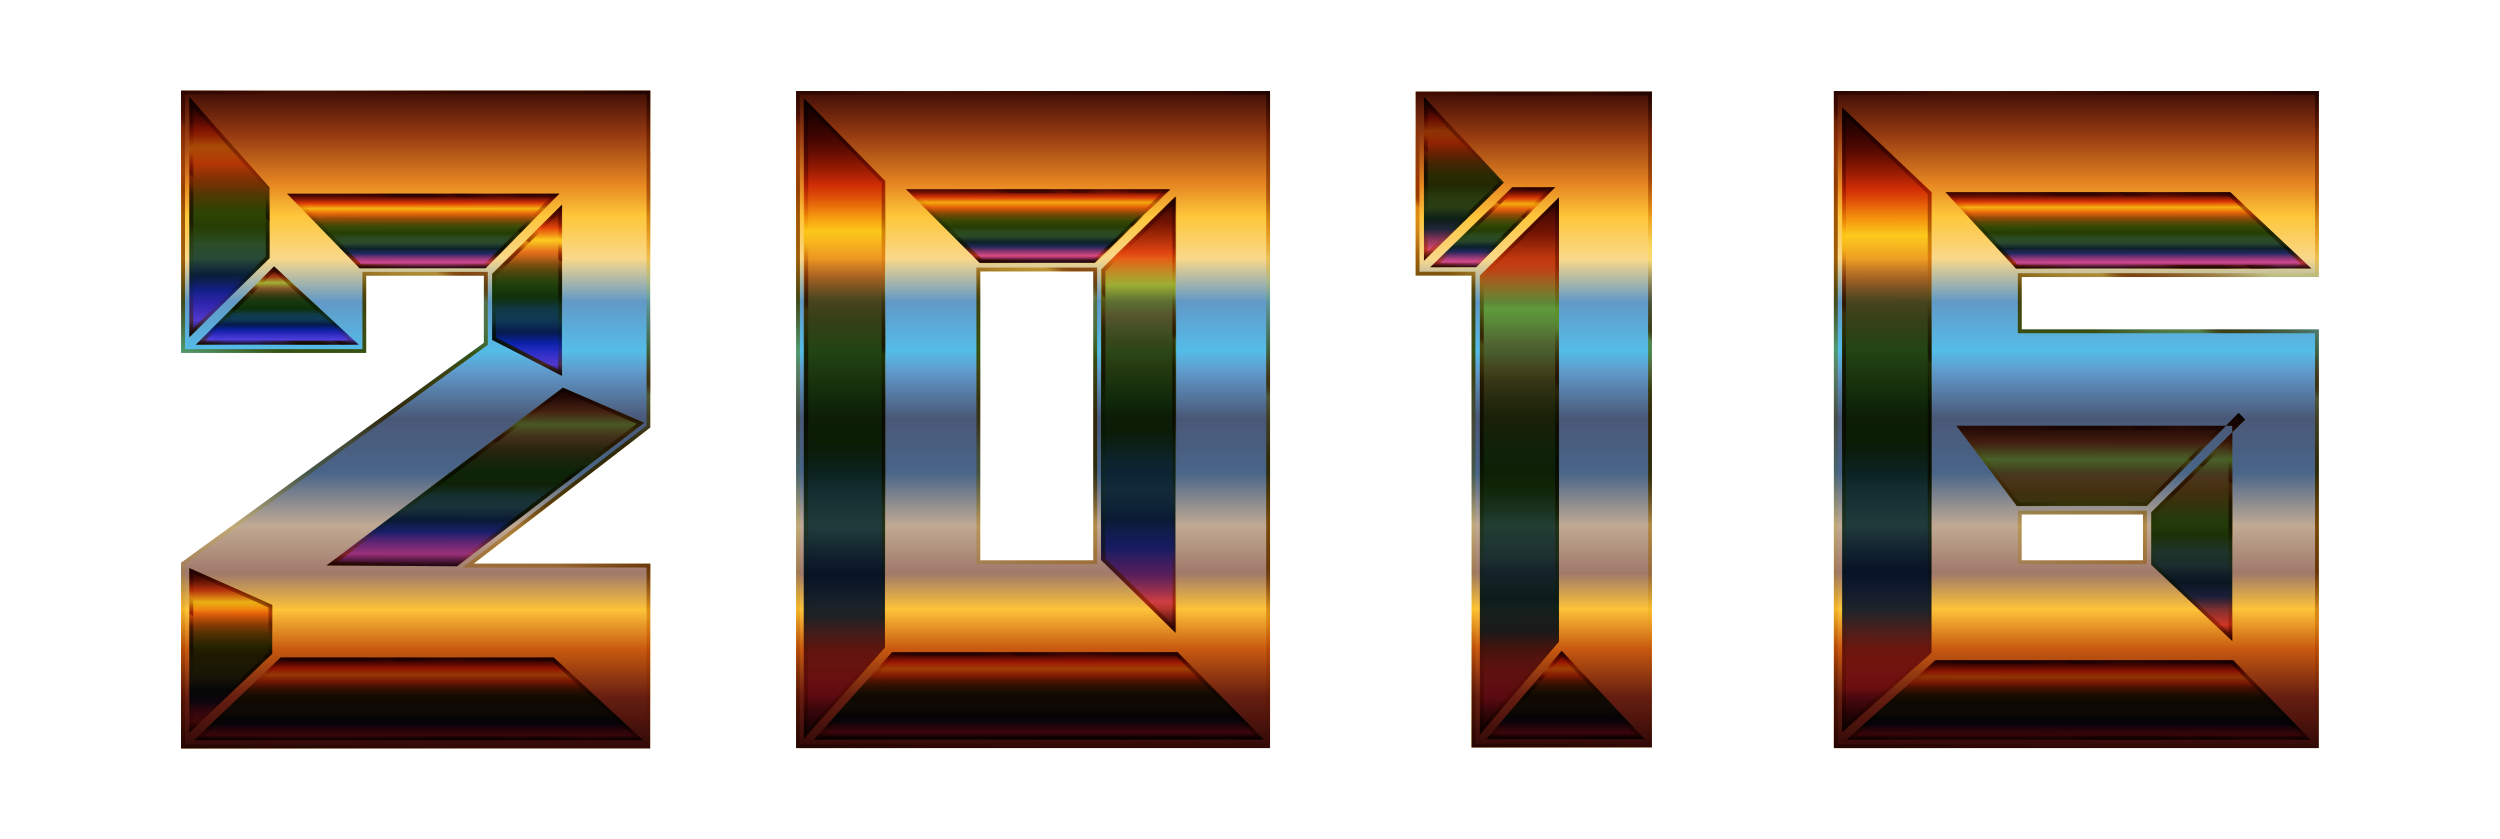 <?xml version="1.0" encoding="UTF-8"?>
<svg version="1.1" viewBox="0 0 2760 926.4" xmlns="http://www.w3.org/2000/svg">
<defs>
<linearGradient id="r" x1="179.2" x2="179.2" y1="970.74" y2="629.26" gradientTransform="matrix(2.124 0 0 2.124 1811.6 -1447.1)" gradientUnits="userSpaceOnUse">
<stop stop-color="#310908" offset="0"/>
<stop stop-color="#671E11" offset=".078"/>
<stop stop-color="#C95A10" offset=".151"/>
<stop stop-color="#FDC339" offset=".211"/>
<stop stop-color="#A0796A" offset=".266"/>
<stop stop-color="#C1AA94" offset=".338"/>
<stop stop-color="#496589" offset=".419"/>
<stop stop-color="#4A5877" offset=".501"/>
<stop stop-color="#5F99C9" offset=".572"/>
<stop stop-color="#55BCE8" offset=".604"/>
<stop stop-color="#6199C7" offset=".679"/>
<stop stop-color="#FAD88A" offset=".745"/>
<stop stop-color="#FEC63A" offset=".809"/>
<stop stop-color="#E78822" offset=".857"/>
<stop stop-color="#953A11" offset=".933"/>
<stop stop-color="#3F0D05" offset="1"/>
</linearGradient>
<linearGradient id="p" x1="73.762" x2="284.64" y1="982.63" y2="617.37" gradientTransform="matrix(2.124 0 0 2.124 1811.6 -1447.1)" gradientUnits="userSpaceOnUse">
<stop stop-color="#BA8B01" offset="0"/>
<stop stop-color="#CDAA37" offset=".044"/>
<stop stop-color="#E8D886" offset=".112"/>
<stop stop-color="#F8F4B8" offset=".161"/>
<stop stop-color="#FFFFCB" offset=".185"/>
<stop stop-color="#FFFFCB" offset=".299"/>
<stop stop-color="#FDF9C1" offset=".308"/>
<stop stop-color="#F5E6A0" offset=".342"/>
<stop stop-color="#F0D989" offset=".374"/>
<stop stop-color="#EDD17B" offset=".404"/>
<stop stop-color="#ECCE76" offset=".43"/>
<stop stop-color="#A26F14" offset=".489"/>
<stop stop-color="#A26F14" offset=".605"/>
<stop stop-color="#A67418" offset=".607"/>
<stop stop-color="#C19234" offset=".624"/>
<stop stop-color="#D4A848" offset=".64"/>
<stop stop-color="#E0B654" offset=".656"/>
<stop stop-color="#E4BA58" offset=".67"/>
<stop stop-color="#D9A94D" offset=".672"/>
<stop stop-color="#C38737" offset=".676"/>
<stop stop-color="#B36F27" offset=".679"/>
<stop stop-color="#A9601D" offset=".683"/>
<stop stop-color="#A65B1A" offset=".686"/>
<stop stop-color="#AA6222" offset=".695"/>
<stop stop-color="#B57637" offset=".71"/>
<stop stop-color="#C6965B" offset=".729"/>
<stop stop-color="#DEC38B" offset=".75"/>
<stop stop-color="#FDFCC9" offset=".773"/>
<stop stop-color="#FFFFCD" offset=".774"/>
<stop stop-color="#FFFFCD" offset=".796"/>
<stop stop-color="#E5BD5D" offset=".847"/>
<stop stop-color="#BB913B" offset=".886"/>
<stop stop-color="#BB913B" offset=".912"/>
<stop stop-color="#BE9337" offset=".915"/>
<stop stop-color="#C39830" offset=".925"/>
<stop stop-color="#C5992E" offset=".951"/>
<stop stop-color="#7F470A" offset="1"/>
</linearGradient>
<linearGradient id="o" x1="238.25" x2="-76.798" y1="839.43" y2="761.03" gradientTransform="matrix(.241 .97 -.97 .241 837.77 528.64)" gradientUnits="userSpaceOnUse">
<stop stop-color="#2D0B38" offset="0"/>
<stop stop-color="#E257F9" offset=".068"/>
<stop stop-color="#813EDD" offset=".136"/>
<stop stop-color="#202FBE" offset=".192"/>
<stop stop-color="#0D285B" offset=".256"/>
<stop stop-color="#2A5867" offset=".328"/>
<stop stop-color="#2C5D58" offset=".389"/>
<stop stop-color="#264C0A" offset=".462"/>
<stop stop-color="#325B11" offset=".529"/>
<stop stop-color="#5B5C14" offset=".597"/>
<stop stop-color="#96621C" offset=".658"/>
<stop stop-color="#EA8536" offset=".724"/>
<stop stop-color="#FFF94C" offset=".794"/>
<stop stop-color="#E55322" offset=".867"/>
<stop stop-color="#72180A" offset=".937"/>
<stop stop-color="#2B0401" offset="1"/>
</linearGradient>
<linearGradient id="n" x1="-4.29" x2="136.29" y1="926.89" y2="683.39" gradientTransform="matrix(2.124 0 0 2.124 1811.6 -1447.1)" gradientUnits="userSpaceOnUse">
<stop stop-color="#BA8B01" offset="0"/>
<stop stop-color="#CDAA37" offset=".044"/>
<stop stop-color="#E8D886" offset=".112"/>
<stop stop-color="#F8F4B8" offset=".161"/>
<stop stop-color="#FFFFCB" offset=".185"/>
<stop stop-color="#FFFFCB" offset=".299"/>
<stop stop-color="#FDF9C1" offset=".308"/>
<stop stop-color="#F5E6A0" offset=".342"/>
<stop stop-color="#F0D989" offset=".374"/>
<stop stop-color="#EDD17B" offset=".404"/>
<stop stop-color="#ECCE76" offset=".43"/>
<stop stop-color="#A26F14" offset=".489"/>
<stop stop-color="#A26F14" offset=".605"/>
<stop stop-color="#A67418" offset=".607"/>
<stop stop-color="#C19234" offset=".624"/>
<stop stop-color="#D4A848" offset=".64"/>
<stop stop-color="#E0B654" offset=".656"/>
<stop stop-color="#E4BA58" offset=".67"/>
<stop stop-color="#D9A94D" offset=".672"/>
<stop stop-color="#C38737" offset=".676"/>
<stop stop-color="#B36F27" offset=".679"/>
<stop stop-color="#A9601D" offset=".683"/>
<stop stop-color="#A65B1A" offset=".686"/>
<stop stop-color="#AA6222" offset=".695"/>
<stop stop-color="#B57637" offset=".71"/>
<stop stop-color="#C6965B" offset=".729"/>
<stop stop-color="#DEC38B" offset=".75"/>
<stop stop-color="#FDFCC9" offset=".773"/>
<stop stop-color="#FFFFCD" offset=".774"/>
<stop stop-color="#FFFFCD" offset=".796"/>
<stop stop-color="#E5BD5D" offset=".847"/>
<stop stop-color="#BB913B" offset=".886"/>
<stop stop-color="#BB913B" offset=".912"/>
<stop stop-color="#BE9337" offset=".915"/>
<stop stop-color="#C39830" offset=".925"/>
<stop stop-color="#C5992E" offset=".951"/>
<stop stop-color="#7F470A" offset="1"/>
</linearGradient>
<linearGradient id="m" x1="178.08" x2="182.67" y1="966.29" y2="925.34" gradientTransform="matrix(.994 -.111 .111 .994 -104.21 25.971)" gradientUnits="userSpaceOnUse">
<stop stop-color="#2D0B38" offset="0"/>
<stop stop-color="#E257F9" offset=".068"/>
<stop stop-color="#813EDD" offset=".136"/>
<stop stop-color="#202FBE" offset=".192"/>
<stop stop-color="#0D285B" offset=".256"/>
<stop stop-color="#2A5867" offset=".328"/>
<stop stop-color="#2C5D58" offset=".389"/>
<stop stop-color="#264C0A" offset=".462"/>
<stop stop-color="#325B11" offset=".529"/>
<stop stop-color="#5B5C14" offset=".597"/>
<stop stop-color="#96621C" offset=".658"/>
<stop stop-color="#EA8536" offset=".724"/>
<stop stop-color="#FFF94C" offset=".794"/>
<stop stop-color="#E55322" offset=".867"/>
<stop stop-color="#72180A" offset=".937"/>
<stop stop-color="#2B0401" offset="1"/>
</linearGradient>
<linearGradient id="l" x1="150.24" x2="218.31" y1="1018.6" y2="900.71" gradientTransform="matrix(2.124 0 0 2.124 1811.6 -1447.1)" gradientUnits="userSpaceOnUse">
<stop stop-color="#BA8B01" offset="0"/>
<stop stop-color="#CDAA37" offset=".044"/>
<stop stop-color="#E8D886" offset=".112"/>
<stop stop-color="#F8F4B8" offset=".161"/>
<stop stop-color="#FFFFCB" offset=".185"/>
<stop stop-color="#FFFFCB" offset=".299"/>
<stop stop-color="#FDF9C1" offset=".308"/>
<stop stop-color="#F5E6A0" offset=".342"/>
<stop stop-color="#F0D989" offset=".374"/>
<stop stop-color="#EDD17B" offset=".404"/>
<stop stop-color="#ECCE76" offset=".43"/>
<stop stop-color="#A26F14" offset=".489"/>
<stop stop-color="#A26F14" offset=".605"/>
<stop stop-color="#A67418" offset=".607"/>
<stop stop-color="#C19234" offset=".624"/>
<stop stop-color="#D4A848" offset=".64"/>
<stop stop-color="#E0B654" offset=".656"/>
<stop stop-color="#E4BA58" offset=".67"/>
<stop stop-color="#D9A94D" offset=".672"/>
<stop stop-color="#C38737" offset=".676"/>
<stop stop-color="#B36F27" offset=".679"/>
<stop stop-color="#A9601D" offset=".683"/>
<stop stop-color="#A65B1A" offset=".686"/>
<stop stop-color="#AA6222" offset=".695"/>
<stop stop-color="#B57637" offset=".71"/>
<stop stop-color="#C6965B" offset=".729"/>
<stop stop-color="#DEC38B" offset=".75"/>
<stop stop-color="#FDFCC9" offset=".773"/>
<stop stop-color="#FFFFCD" offset=".774"/>
<stop stop-color="#FFFFCD" offset=".796"/>
<stop stop-color="#E5BD5D" offset=".847"/>
<stop stop-color="#BB913B" offset=".886"/>
<stop stop-color="#BB913B" offset=".912"/>
<stop stop-color="#BE9337" offset=".915"/>
<stop stop-color="#C39830" offset=".925"/>
<stop stop-color="#C5992E" offset=".951"/>
<stop stop-color="#7F470A" offset="1"/>
</linearGradient>
<linearGradient id="k" x1="187.39" x2="225.16" y1="707.86" y2="695.66" gradientTransform="matrix(.307 -.952 .952 .307 -524.91 682.4)" gradientUnits="userSpaceOnUse">
<stop stop-color="#2D0B38" offset="0"/>
<stop stop-color="#E257F9" offset=".068"/>
<stop stop-color="#813EDD" offset=".136"/>
<stop stop-color="#202FBE" offset=".192"/>
<stop stop-color="#0D285B" offset=".256"/>
<stop stop-color="#2A5867" offset=".328"/>
<stop stop-color="#2C5D58" offset=".389"/>
<stop stop-color="#264C0A" offset=".462"/>
<stop stop-color="#325B11" offset=".529"/>
<stop stop-color="#5B5C14" offset=".597"/>
<stop stop-color="#96621C" offset=".658"/>
<stop stop-color="#EA8536" offset=".724"/>
<stop stop-color="#FFF94C" offset=".794"/>
<stop stop-color="#E55322" offset=".867"/>
<stop stop-color="#72180A" offset=".937"/>
<stop stop-color="#2B0401" offset="1"/>
</linearGradient>
<linearGradient id="j" x1="183.08" x2="228.11" y1="741.94" y2="663.94" gradientTransform="matrix(2.124 0 0 2.124 1811.6 -1447.1)" gradientUnits="userSpaceOnUse">
<stop stop-color="#BA8B01" offset="0"/>
<stop stop-color="#CDAA37" offset=".044"/>
<stop stop-color="#E8D886" offset=".112"/>
<stop stop-color="#F8F4B8" offset=".161"/>
<stop stop-color="#FFFFCB" offset=".185"/>
<stop stop-color="#FFFFCB" offset=".299"/>
<stop stop-color="#FDF9C1" offset=".308"/>
<stop stop-color="#F5E6A0" offset=".342"/>
<stop stop-color="#F0D989" offset=".374"/>
<stop stop-color="#EDD17B" offset=".404"/>
<stop stop-color="#ECCE76" offset=".43"/>
<stop stop-color="#A26F14" offset=".489"/>
<stop stop-color="#A26F14" offset=".605"/>
<stop stop-color="#A67418" offset=".607"/>
<stop stop-color="#C19234" offset=".624"/>
<stop stop-color="#D4A848" offset=".64"/>
<stop stop-color="#E0B654" offset=".656"/>
<stop stop-color="#E4BA58" offset=".67"/>
<stop stop-color="#D9A94D" offset=".672"/>
<stop stop-color="#C38737" offset=".676"/>
<stop stop-color="#B36F27" offset=".679"/>
<stop stop-color="#A9601D" offset=".683"/>
<stop stop-color="#A65B1A" offset=".686"/>
<stop stop-color="#AA6222" offset=".695"/>
<stop stop-color="#B57637" offset=".71"/>
<stop stop-color="#C6965B" offset=".729"/>
<stop stop-color="#DEC38B" offset=".75"/>
<stop stop-color="#FDFCC9" offset=".773"/>
<stop stop-color="#FFFFCD" offset=".774"/>
<stop stop-color="#FFFFCD" offset=".796"/>
<stop stop-color="#E5BD5D" offset=".847"/>
<stop stop-color="#BB913B" offset=".886"/>
<stop stop-color="#BB913B" offset=".912"/>
<stop stop-color="#BE9337" offset=".915"/>
<stop stop-color="#C39830" offset=".925"/>
<stop stop-color="#C5992E" offset=".951"/>
<stop stop-color="#7F470A" offset="1"/>
</linearGradient>
<linearGradient id="i" x1="243.62" x2="140.2" y1="884.87" y2="826.99" gradientTransform="matrix(.488 .873 -.873 .488 845.09 270.44)" gradientUnits="userSpaceOnUse">
<stop stop-color="#2D0B38" offset="0"/>
<stop stop-color="#E257F9" offset=".068"/>
<stop stop-color="#813EDD" offset=".136"/>
<stop stop-color="#202FBE" offset=".192"/>
<stop stop-color="#0D285B" offset=".256"/>
<stop stop-color="#2A5867" offset=".328"/>
<stop stop-color="#2C5D58" offset=".389"/>
<stop stop-color="#264C0A" offset=".462"/>
<stop stop-color="#325B11" offset=".529"/>
<stop stop-color="#5B5C14" offset=".597"/>
<stop stop-color="#96621C" offset=".658"/>
<stop stop-color="#EA8536" offset=".724"/>
<stop stop-color="#FFF94C" offset=".794"/>
<stop stop-color="#E55322" offset=".867"/>
<stop stop-color="#72180A" offset=".937"/>
<stop stop-color="#2B0401" offset="1"/>
</linearGradient>
<linearGradient id="h" x1="182.29" x2="234.43" y1="870.16" y2="779.86" gradientTransform="matrix(2.124 0 0 2.124 1811.6 -1447.1)" gradientUnits="userSpaceOnUse">
<stop stop-color="#BA8B01" offset="0"/>
<stop stop-color="#CDAA37" offset=".044"/>
<stop stop-color="#E8D886" offset=".112"/>
<stop stop-color="#F8F4B8" offset=".161"/>
<stop stop-color="#FFFFCB" offset=".185"/>
<stop stop-color="#FFFFCB" offset=".299"/>
<stop stop-color="#FDF9C1" offset=".308"/>
<stop stop-color="#F5E6A0" offset=".342"/>
<stop stop-color="#F0D989" offset=".374"/>
<stop stop-color="#EDD17B" offset=".404"/>
<stop stop-color="#ECCE76" offset=".43"/>
<stop stop-color="#A26F14" offset=".489"/>
<stop stop-color="#A26F14" offset=".605"/>
<stop stop-color="#A67418" offset=".607"/>
<stop stop-color="#C19234" offset=".624"/>
<stop stop-color="#D4A848" offset=".64"/>
<stop stop-color="#E0B654" offset=".656"/>
<stop stop-color="#E4BA58" offset=".67"/>
<stop stop-color="#D9A94D" offset=".672"/>
<stop stop-color="#C38737" offset=".676"/>
<stop stop-color="#B36F27" offset=".679"/>
<stop stop-color="#A9601D" offset=".683"/>
<stop stop-color="#A65B1A" offset=".686"/>
<stop stop-color="#AA6222" offset=".695"/>
<stop stop-color="#B57637" offset=".71"/>
<stop stop-color="#C6965B" offset=".729"/>
<stop stop-color="#DEC38B" offset=".75"/>
<stop stop-color="#FDFCC9" offset=".773"/>
<stop stop-color="#FFFFCD" offset=".774"/>
<stop stop-color="#FFFFCD" offset=".796"/>
<stop stop-color="#E5BD5D" offset=".847"/>
<stop stop-color="#BB913B" offset=".886"/>
<stop stop-color="#BB913B" offset=".912"/>
<stop stop-color="#BE9337" offset=".915"/>
<stop stop-color="#C39830" offset=".925"/>
<stop stop-color="#C5992E" offset=".951"/>
<stop stop-color="#7F470A" offset="1"/>
</linearGradient>
<linearGradient id="ao" x1="180.6" x2="180.6" y1="396.91" y2="56.012" gradientUnits="userSpaceOnUse">
<stop stop-color="#310908" offset="0"/>
<stop stop-color="#671E11" offset=".078"/>
<stop stop-color="#C95A10" offset=".151"/>
<stop stop-color="#FDC339" offset=".211"/>
<stop stop-color="#A0796A" offset=".266"/>
<stop stop-color="#C1AA94" offset=".338"/>
<stop stop-color="#496589" offset=".419"/>
<stop stop-color="#4A5877" offset=".501"/>
<stop stop-color="#5F99C9" offset=".572"/>
<stop stop-color="#55BCE8" offset=".604"/>
<stop stop-color="#6199C7" offset=".679"/>
<stop stop-color="#FAD88A" offset=".745"/>
<stop stop-color="#FEC63A" offset=".809"/>
<stop stop-color="#E78822" offset=".857"/>
<stop stop-color="#953A11" offset=".933"/>
<stop stop-color="#3F0D05" offset="1"/>
</linearGradient>
<linearGradient id="w" x1="98.711" x2="269.76" y1="368.3" y2="72.034" gradientTransform="matrix(2.124 0 0 2.124 1209.7 -228.71)" gradientUnits="userSpaceOnUse">
<stop stop-color="#BA8B01" offset="0"/>
<stop stop-color="#CDAA37" offset=".044"/>
<stop stop-color="#E8D886" offset=".112"/>
<stop stop-color="#F8F4B8" offset=".161"/>
<stop stop-color="#FFFFCB" offset=".185"/>
<stop stop-color="#FFFFCB" offset=".299"/>
<stop stop-color="#FDF9C1" offset=".308"/>
<stop stop-color="#F5E6A0" offset=".342"/>
<stop stop-color="#F0D989" offset=".374"/>
<stop stop-color="#EDD17B" offset=".404"/>
<stop stop-color="#ECCE76" offset=".43"/>
<stop stop-color="#A26F14" offset=".489"/>
<stop stop-color="#A26F14" offset=".605"/>
<stop stop-color="#A67418" offset=".607"/>
<stop stop-color="#C19234" offset=".624"/>
<stop stop-color="#D4A848" offset=".64"/>
<stop stop-color="#E0B654" offset=".656"/>
<stop stop-color="#E4BA58" offset=".67"/>
<stop stop-color="#D9A94D" offset=".672"/>
<stop stop-color="#C38737" offset=".676"/>
<stop stop-color="#B36F27" offset=".679"/>
<stop stop-color="#A9601D" offset=".683"/>
<stop stop-color="#A65B1A" offset=".686"/>
<stop stop-color="#AA6222" offset=".695"/>
<stop stop-color="#B57637" offset=".71"/>
<stop stop-color="#C6965B" offset=".729"/>
<stop stop-color="#DEC38B" offset=".75"/>
<stop stop-color="#FDFCC9" offset=".773"/>
<stop stop-color="#FFFFCD" offset=".774"/>
<stop stop-color="#FFFFCD" offset=".796"/>
<stop stop-color="#E5BD5D" offset=".847"/>
<stop stop-color="#BB913B" offset=".886"/>
<stop stop-color="#BB913B" offset=".912"/>
<stop stop-color="#BE9337" offset=".915"/>
<stop stop-color="#C39830" offset=".925"/>
<stop stop-color="#C5992E" offset=".951"/>
<stop stop-color="#7F470A" offset="1"/>
</linearGradient>
<linearGradient id="v" x1="103.28" x2="185.28" y1="112.77" y2="89.963" gradientTransform="matrix(.268 -.963 .963 .268 7.951 213.2)" gradientUnits="userSpaceOnUse">
<stop stop-color="#2D0B38" offset="0"/>
<stop stop-color="#E257F9" offset=".068"/>
<stop stop-color="#813EDD" offset=".136"/>
<stop stop-color="#202FBE" offset=".192"/>
<stop stop-color="#0D285B" offset=".256"/>
<stop stop-color="#2A5867" offset=".328"/>
<stop stop-color="#2C5D58" offset=".389"/>
<stop stop-color="#264C0A" offset=".462"/>
<stop stop-color="#325B11" offset=".529"/>
<stop stop-color="#5B5C14" offset=".597"/>
<stop stop-color="#96621C" offset=".658"/>
<stop stop-color="#EA8536" offset=".724"/>
<stop stop-color="#FFF94C" offset=".794"/>
<stop stop-color="#E55322" offset=".867"/>
<stop stop-color="#72180A" offset=".937"/>
<stop stop-color="#2B0401" offset="1"/>
</linearGradient>
<linearGradient id="u" x1="111.86" x2="148.72" y1="137.2" y2="73.365" gradientTransform="matrix(2.124 0 0 2.124 1209.7 -228.71)" gradientUnits="userSpaceOnUse">
<stop stop-color="#BA8B01" offset="0"/>
<stop stop-color="#CDAA37" offset=".044"/>
<stop stop-color="#E8D886" offset=".112"/>
<stop stop-color="#F8F4B8" offset=".161"/>
<stop stop-color="#FFFFCB" offset=".185"/>
<stop stop-color="#FFFFCB" offset=".299"/>
<stop stop-color="#FDF9C1" offset=".308"/>
<stop stop-color="#F5E6A0" offset=".342"/>
<stop stop-color="#F0D989" offset=".374"/>
<stop stop-color="#EDD17B" offset=".404"/>
<stop stop-color="#ECCE76" offset=".43"/>
<stop stop-color="#A26F14" offset=".489"/>
<stop stop-color="#A26F14" offset=".605"/>
<stop stop-color="#A67418" offset=".607"/>
<stop stop-color="#C19234" offset=".624"/>
<stop stop-color="#D4A848" offset=".64"/>
<stop stop-color="#E0B654" offset=".656"/>
<stop stop-color="#E4BA58" offset=".67"/>
<stop stop-color="#D9A94D" offset=".672"/>
<stop stop-color="#C38737" offset=".676"/>
<stop stop-color="#B36F27" offset=".679"/>
<stop stop-color="#A9601D" offset=".683"/>
<stop stop-color="#A65B1A" offset=".686"/>
<stop stop-color="#AA6222" offset=".695"/>
<stop stop-color="#B57637" offset=".71"/>
<stop stop-color="#C6965B" offset=".729"/>
<stop stop-color="#DEC38B" offset=".75"/>
<stop stop-color="#FDFCC9" offset=".773"/>
<stop stop-color="#FFFFCD" offset=".774"/>
<stop stop-color="#FFFFCD" offset=".796"/>
<stop stop-color="#E5BD5D" offset=".847"/>
<stop stop-color="#BB913B" offset=".886"/>
<stop stop-color="#BB913B" offset=".912"/>
<stop stop-color="#BE9337" offset=".915"/>
<stop stop-color="#C39830" offset=".925"/>
<stop stop-color="#C5992E" offset=".951"/>
<stop stop-color="#7F470A" offset="1"/>
</linearGradient>
<linearGradient id="t" x1="147.62" x2="170.85" y1="143.76" y2="109.29" gradientTransform="matrix(.829 -.559 .559 .829 -43.525 110.61)" gradientUnits="userSpaceOnUse">
<stop stop-color="#2D0B38" offset="0"/>
<stop stop-color="#E257F9" offset=".068"/>
<stop stop-color="#813EDD" offset=".136"/>
<stop stop-color="#202FBE" offset=".192"/>
<stop stop-color="#0D285B" offset=".256"/>
<stop stop-color="#2A5867" offset=".328"/>
<stop stop-color="#2C5D58" offset=".389"/>
<stop stop-color="#264C0A" offset=".462"/>
<stop stop-color="#325B11" offset=".529"/>
<stop stop-color="#5B5C14" offset=".597"/>
<stop stop-color="#96621C" offset=".658"/>
<stop stop-color="#EA8536" offset=".724"/>
<stop stop-color="#FFF94C" offset=".794"/>
<stop stop-color="#E55322" offset=".867"/>
<stop stop-color="#72180A" offset=".937"/>
<stop stop-color="#2B0401" offset="1"/>
</linearGradient>
<linearGradient id="s" x1="142.12" x2="176.35" y1="156.17" y2="96.883" gradientTransform="matrix(2.124 0 0 2.124 1209.7 -228.71)" gradientUnits="userSpaceOnUse">
<stop stop-color="#BA8B01" offset="0"/>
<stop stop-color="#CDAA37" offset=".044"/>
<stop stop-color="#E8D886" offset=".112"/>
<stop stop-color="#F8F4B8" offset=".161"/>
<stop stop-color="#FFFFCB" offset=".185"/>
<stop stop-color="#FFFFCB" offset=".299"/>
<stop stop-color="#FDF9C1" offset=".308"/>
<stop stop-color="#F5E6A0" offset=".342"/>
<stop stop-color="#F0D989" offset=".374"/>
<stop stop-color="#EDD17B" offset=".404"/>
<stop stop-color="#ECCE76" offset=".43"/>
<stop stop-color="#A26F14" offset=".489"/>
<stop stop-color="#A26F14" offset=".605"/>
<stop stop-color="#A67418" offset=".607"/>
<stop stop-color="#C19234" offset=".624"/>
<stop stop-color="#D4A848" offset=".64"/>
<stop stop-color="#E0B654" offset=".656"/>
<stop stop-color="#E4BA58" offset=".67"/>
<stop stop-color="#D9A94D" offset=".672"/>
<stop stop-color="#C38737" offset=".676"/>
<stop stop-color="#B36F27" offset=".679"/>
<stop stop-color="#A9601D" offset=".683"/>
<stop stop-color="#A65B1A" offset=".686"/>
<stop stop-color="#AA6222" offset=".695"/>
<stop stop-color="#B57637" offset=".71"/>
<stop stop-color="#C6965B" offset=".729"/>
<stop stop-color="#DEC38B" offset=".75"/>
<stop stop-color="#FDFCC9" offset=".773"/>
<stop stop-color="#FFFFCD" offset=".774"/>
<stop stop-color="#FFFFCD" offset=".796"/>
<stop stop-color="#E5BD5D" offset=".847"/>
<stop stop-color="#BB913B" offset=".886"/>
<stop stop-color="#BB913B" offset=".912"/>
<stop stop-color="#BE9337" offset=".915"/>
<stop stop-color="#C39830" offset=".925"/>
<stop stop-color="#C5992E" offset=".951"/>
<stop stop-color="#7F470A" offset="1"/>
</linearGradient>
<linearGradient id="q" x1="41.539" x2="304.72" y1="203.94" y2="297.31" gradientTransform="matrix(-.334 -.942 .942 -.334 -5.183 497.59)" gradientUnits="userSpaceOnUse">
<stop stop-color="#2D0B38" offset="0"/>
<stop stop-color="#E257F9" offset=".068"/>
<stop stop-color="#813EDD" offset=".136"/>
<stop stop-color="#202FBE" offset=".192"/>
<stop stop-color="#0D285B" offset=".256"/>
<stop stop-color="#2A5867" offset=".328"/>
<stop stop-color="#2C5D58" offset=".389"/>
<stop stop-color="#264C0A" offset=".462"/>
<stop stop-color="#325B11" offset=".529"/>
<stop stop-color="#5B5C14" offset=".597"/>
<stop stop-color="#96621C" offset=".658"/>
<stop stop-color="#EA8536" offset=".724"/>
<stop stop-color="#FFF94C" offset=".794"/>
<stop stop-color="#E55322" offset=".867"/>
<stop stop-color="#72180A" offset=".937"/>
<stop stop-color="#2B0401" offset="1"/>
</linearGradient>
<linearGradient id="g" x1="105.87" x2="237.06" y1="363.28" y2="136.05" gradientTransform="matrix(2.124 0 0 2.124 1209.7 -228.71)" gradientUnits="userSpaceOnUse">
<stop stop-color="#BA8B01" offset="0"/>
<stop stop-color="#CDAA37" offset=".044"/>
<stop stop-color="#E8D886" offset=".112"/>
<stop stop-color="#F8F4B8" offset=".161"/>
<stop stop-color="#FFFFCB" offset=".185"/>
<stop stop-color="#FFFFCB" offset=".299"/>
<stop stop-color="#FDF9C1" offset=".308"/>
<stop stop-color="#F5E6A0" offset=".342"/>
<stop stop-color="#F0D989" offset=".374"/>
<stop stop-color="#EDD17B" offset=".404"/>
<stop stop-color="#ECCE76" offset=".43"/>
<stop stop-color="#A26F14" offset=".489"/>
<stop stop-color="#A26F14" offset=".605"/>
<stop stop-color="#A67418" offset=".607"/>
<stop stop-color="#C19234" offset=".624"/>
<stop stop-color="#D4A848" offset=".64"/>
<stop stop-color="#E0B654" offset=".656"/>
<stop stop-color="#E4BA58" offset=".67"/>
<stop stop-color="#D9A94D" offset=".672"/>
<stop stop-color="#C38737" offset=".676"/>
<stop stop-color="#B36F27" offset=".679"/>
<stop stop-color="#A9601D" offset=".683"/>
<stop stop-color="#A65B1A" offset=".686"/>
<stop stop-color="#AA6222" offset=".695"/>
<stop stop-color="#B57637" offset=".71"/>
<stop stop-color="#C6965B" offset=".729"/>
<stop stop-color="#DEC38B" offset=".75"/>
<stop stop-color="#FDFCC9" offset=".773"/>
<stop stop-color="#FFFFCD" offset=".774"/>
<stop stop-color="#FFFFCD" offset=".796"/>
<stop stop-color="#E5BD5D" offset=".847"/>
<stop stop-color="#BB913B" offset=".886"/>
<stop stop-color="#BB913B" offset=".912"/>
<stop stop-color="#BE9337" offset=".915"/>
<stop stop-color="#C39830" offset=".925"/>
<stop stop-color="#C5992E" offset=".951"/>
<stop stop-color="#7F470A" offset="1"/>
</linearGradient>
<linearGradient id="f" x1="191.97" x2="202.26" y1="347.3" y2="392.01" gradientTransform="matrix(-.975 -.224 .224 -.975 306.28 774.1)" gradientUnits="userSpaceOnUse">
<stop stop-color="#2D0B38" offset="0"/>
<stop stop-color="#E257F9" offset=".068"/>
<stop stop-color="#813EDD" offset=".136"/>
<stop stop-color="#202FBE" offset=".192"/>
<stop stop-color="#0D285B" offset=".256"/>
<stop stop-color="#2A5867" offset=".328"/>
<stop stop-color="#2C5D58" offset=".389"/>
<stop stop-color="#264C0A" offset=".462"/>
<stop stop-color="#325B11" offset=".529"/>
<stop stop-color="#5B5C14" offset=".597"/>
<stop stop-color="#96621C" offset=".658"/>
<stop stop-color="#EA8536" offset=".724"/>
<stop stop-color="#FFF94C" offset=".794"/>
<stop stop-color="#E55322" offset=".867"/>
<stop stop-color="#72180A" offset=".937"/>
<stop stop-color="#2B0401" offset="1"/>
</linearGradient>
<linearGradient id="ay" x1="186.83" x2="216.47" y1="410.41" y2="359.06" gradientTransform="matrix(2.124 0 0 2.124 1209.7 -228.71)" gradientUnits="userSpaceOnUse">
<stop stop-color="#BA8B01" offset="0"/>
<stop stop-color="#CDAA37" offset=".044"/>
<stop stop-color="#E8D886" offset=".112"/>
<stop stop-color="#F8F4B8" offset=".161"/>
<stop stop-color="#FFFFCB" offset=".185"/>
<stop stop-color="#FFFFCB" offset=".299"/>
<stop stop-color="#FDF9C1" offset=".308"/>
<stop stop-color="#F5E6A0" offset=".342"/>
<stop stop-color="#F0D989" offset=".374"/>
<stop stop-color="#EDD17B" offset=".404"/>
<stop stop-color="#ECCE76" offset=".43"/>
<stop stop-color="#A26F14" offset=".489"/>
<stop stop-color="#A26F14" offset=".605"/>
<stop stop-color="#A67418" offset=".607"/>
<stop stop-color="#C19234" offset=".624"/>
<stop stop-color="#D4A848" offset=".64"/>
<stop stop-color="#E0B654" offset=".656"/>
<stop stop-color="#E4BA58" offset=".67"/>
<stop stop-color="#D9A94D" offset=".672"/>
<stop stop-color="#C38737" offset=".676"/>
<stop stop-color="#B36F27" offset=".679"/>
<stop stop-color="#A9601D" offset=".683"/>
<stop stop-color="#A65B1A" offset=".686"/>
<stop stop-color="#AA6222" offset=".695"/>
<stop stop-color="#B57637" offset=".71"/>
<stop stop-color="#C6965B" offset=".729"/>
<stop stop-color="#DEC38B" offset=".75"/>
<stop stop-color="#FDFCC9" offset=".773"/>
<stop stop-color="#FFFFCD" offset=".774"/>
<stop stop-color="#FFFFCD" offset=".796"/>
<stop stop-color="#E5BD5D" offset=".847"/>
<stop stop-color="#BB913B" offset=".886"/>
<stop stop-color="#BB913B" offset=".912"/>
<stop stop-color="#BE9337" offset=".915"/>
<stop stop-color="#C39830" offset=".925"/>
<stop stop-color="#C5992E" offset=".951"/>
<stop stop-color="#7F470A" offset="1"/>
</linearGradient>
<linearGradient id="am" x1="2383.7" x2="2383.7" y1="970.74" y2="629.26" gradientTransform="matrix(2.124 0 0 2.124 -4023.1 -1447.1)" gradientUnits="userSpaceOnUse">
<stop stop-color="#310908" offset="0"/>
<stop stop-color="#671E11" offset=".078"/>
<stop stop-color="#C95A10" offset=".151"/>
<stop stop-color="#FDC339" offset=".211"/>
<stop stop-color="#A0796A" offset=".266"/>
<stop stop-color="#C1AA94" offset=".338"/>
<stop stop-color="#496589" offset=".419"/>
<stop stop-color="#4A5877" offset=".501"/>
<stop stop-color="#5F99C9" offset=".572"/>
<stop stop-color="#55BCE8" offset=".604"/>
<stop stop-color="#6199C7" offset=".679"/>
<stop stop-color="#FAD88A" offset=".745"/>
<stop stop-color="#FEC63A" offset=".809"/>
<stop stop-color="#E78822" offset=".857"/>
<stop stop-color="#953A11" offset=".933"/>
<stop stop-color="#3F0D05" offset="1"/>
</linearGradient>
<linearGradient id="al" x1="2278.9" x2="2488.4" y1="981.39" y2="618.61" gradientTransform="matrix(2.124 0 0 2.124 -4023.1 -1447.1)" gradientUnits="userSpaceOnUse">
<stop stop-color="#BA8B01" offset="0"/>
<stop stop-color="#CDAA37" offset=".044"/>
<stop stop-color="#E8D886" offset=".112"/>
<stop stop-color="#F8F4B8" offset=".161"/>
<stop stop-color="#FFFFCB" offset=".185"/>
<stop stop-color="#FFFFCB" offset=".299"/>
<stop stop-color="#FDF9C1" offset=".308"/>
<stop stop-color="#F5E6A0" offset=".342"/>
<stop stop-color="#F0D989" offset=".374"/>
<stop stop-color="#EDD17B" offset=".404"/>
<stop stop-color="#ECCE76" offset=".43"/>
<stop stop-color="#A26F14" offset=".489"/>
<stop stop-color="#A26F14" offset=".605"/>
<stop stop-color="#A67418" offset=".607"/>
<stop stop-color="#C19234" offset=".624"/>
<stop stop-color="#D4A848" offset=".64"/>
<stop stop-color="#E0B654" offset=".656"/>
<stop stop-color="#E4BA58" offset=".67"/>
<stop stop-color="#D9A94D" offset=".672"/>
<stop stop-color="#C38737" offset=".676"/>
<stop stop-color="#B36F27" offset=".679"/>
<stop stop-color="#A9601D" offset=".683"/>
<stop stop-color="#A65B1A" offset=".686"/>
<stop stop-color="#AA6222" offset=".695"/>
<stop stop-color="#B57637" offset=".71"/>
<stop stop-color="#C6965B" offset=".729"/>
<stop stop-color="#DEC38B" offset=".75"/>
<stop stop-color="#FDFCC9" offset=".773"/>
<stop stop-color="#FFFFCD" offset=".774"/>
<stop stop-color="#FFFFCD" offset=".796"/>
<stop stop-color="#E5BD5D" offset=".847"/>
<stop stop-color="#BB913B" offset=".886"/>
<stop stop-color="#BB913B" offset=".912"/>
<stop stop-color="#BE9337" offset=".915"/>
<stop stop-color="#C39830" offset=".925"/>
<stop stop-color="#C5992E" offset=".951"/>
<stop stop-color="#7F470A" offset="1"/>
</linearGradient>
<linearGradient id="ak" x1="2237.3" x2="2334.5" y1="640.36" y2="958.69" gradientTransform="matrix(-.956 -.292 .292 -.956 4238.5 2231.9)" gradientUnits="userSpaceOnUse">
<stop stop-color="#2D0B38" offset="0"/>
<stop stop-color="#E257F9" offset=".068"/>
<stop stop-color="#813EDD" offset=".136"/>
<stop stop-color="#202FBE" offset=".192"/>
<stop stop-color="#0D285B" offset=".256"/>
<stop stop-color="#2A5867" offset=".328"/>
<stop stop-color="#2C5D58" offset=".389"/>
<stop stop-color="#264C0A" offset=".462"/>
<stop stop-color="#325B11" offset=".529"/>
<stop stop-color="#5B5C14" offset=".597"/>
<stop stop-color="#96621C" offset=".658"/>
<stop stop-color="#EA8536" offset=".724"/>
<stop stop-color="#FFF94C" offset=".794"/>
<stop stop-color="#E55322" offset=".867"/>
<stop stop-color="#72180A" offset=".937"/>
<stop stop-color="#2B0401" offset="1"/>
</linearGradient>
<linearGradient id="aj" x1="2198.3" x2="2342.4" y1="927.56" y2="677.92" gradientTransform="matrix(2.124 0 0 2.124 -4023.1 -1447.1)" gradientUnits="userSpaceOnUse">
<stop stop-color="#BA8B01" offset="0"/>
<stop stop-color="#CDAA37" offset=".044"/>
<stop stop-color="#E8D886" offset=".112"/>
<stop stop-color="#F8F4B8" offset=".161"/>
<stop stop-color="#FFFFCB" offset=".185"/>
<stop stop-color="#FFFFCB" offset=".299"/>
<stop stop-color="#FDF9C1" offset=".308"/>
<stop stop-color="#F5E6A0" offset=".342"/>
<stop stop-color="#F0D989" offset=".374"/>
<stop stop-color="#EDD17B" offset=".404"/>
<stop stop-color="#ECCE76" offset=".43"/>
<stop stop-color="#A26F14" offset=".489"/>
<stop stop-color="#A26F14" offset=".605"/>
<stop stop-color="#A67418" offset=".607"/>
<stop stop-color="#C19234" offset=".624"/>
<stop stop-color="#D4A848" offset=".64"/>
<stop stop-color="#E0B654" offset=".656"/>
<stop stop-color="#E4BA58" offset=".67"/>
<stop stop-color="#D9A94D" offset=".672"/>
<stop stop-color="#C38737" offset=".676"/>
<stop stop-color="#B36F27" offset=".679"/>
<stop stop-color="#A9601D" offset=".683"/>
<stop stop-color="#A65B1A" offset=".686"/>
<stop stop-color="#AA6222" offset=".695"/>
<stop stop-color="#B57637" offset=".71"/>
<stop stop-color="#C6965B" offset=".729"/>
<stop stop-color="#DEC38B" offset=".75"/>
<stop stop-color="#FDFCC9" offset=".773"/>
<stop stop-color="#FFFFCD" offset=".774"/>
<stop stop-color="#FFFFCD" offset=".796"/>
<stop stop-color="#E5BD5D" offset=".847"/>
<stop stop-color="#BB913B" offset=".886"/>
<stop stop-color="#BB913B" offset=".912"/>
<stop stop-color="#BE9337" offset=".915"/>
<stop stop-color="#C39830" offset=".925"/>
<stop stop-color="#C5992E" offset=".951"/>
<stop stop-color="#7F470A" offset="1"/>
</linearGradient>
<linearGradient id="ai" x1="2371.9" x2="2402" y1="960.72" y2="926.71" gradientTransform="matrix(.749 -.663 .663 .749 -25.987 1818.8)" gradientUnits="userSpaceOnUse">
<stop stop-color="#2D0B38" offset="0"/>
<stop stop-color="#E257F9" offset=".068"/>
<stop stop-color="#813EDD" offset=".136"/>
<stop stop-color="#202FBE" offset=".192"/>
<stop stop-color="#0D285B" offset=".256"/>
<stop stop-color="#2A5867" offset=".328"/>
<stop stop-color="#2C5D58" offset=".389"/>
<stop stop-color="#264C0A" offset=".462"/>
<stop stop-color="#325B11" offset=".529"/>
<stop stop-color="#5B5C14" offset=".597"/>
<stop stop-color="#96621C" offset=".658"/>
<stop stop-color="#EA8536" offset=".724"/>
<stop stop-color="#FFF94C" offset=".794"/>
<stop stop-color="#E55322" offset=".867"/>
<stop stop-color="#72180A" offset=".937"/>
<stop stop-color="#2B0401" offset="1"/>
</linearGradient>
<linearGradient id="ag" x1="2357.8" x2="2424.6" y1="1017" y2="901.19" gradientTransform="matrix(2.124 0 0 2.124 -4023.1 -1447.1)" gradientUnits="userSpaceOnUse">
<stop stop-color="#BA8B01" offset="0"/>
<stop stop-color="#CDAA37" offset=".044"/>
<stop stop-color="#E8D886" offset=".112"/>
<stop stop-color="#F8F4B8" offset=".161"/>
<stop stop-color="#FFFFCB" offset=".185"/>
<stop stop-color="#FFFFCB" offset=".299"/>
<stop stop-color="#FDF9C1" offset=".308"/>
<stop stop-color="#F5E6A0" offset=".342"/>
<stop stop-color="#F0D989" offset=".374"/>
<stop stop-color="#EDD17B" offset=".404"/>
<stop stop-color="#ECCE76" offset=".43"/>
<stop stop-color="#A26F14" offset=".489"/>
<stop stop-color="#A26F14" offset=".605"/>
<stop stop-color="#A67418" offset=".607"/>
<stop stop-color="#C19234" offset=".624"/>
<stop stop-color="#D4A848" offset=".64"/>
<stop stop-color="#E0B654" offset=".656"/>
<stop stop-color="#E4BA58" offset=".67"/>
<stop stop-color="#D9A94D" offset=".672"/>
<stop stop-color="#C38737" offset=".676"/>
<stop stop-color="#B36F27" offset=".679"/>
<stop stop-color="#A9601D" offset=".683"/>
<stop stop-color="#A65B1A" offset=".686"/>
<stop stop-color="#AA6222" offset=".695"/>
<stop stop-color="#B57637" offset=".71"/>
<stop stop-color="#C6965B" offset=".729"/>
<stop stop-color="#DEC38B" offset=".75"/>
<stop stop-color="#FDFCC9" offset=".773"/>
<stop stop-color="#FFFFCD" offset=".774"/>
<stop stop-color="#FFFFCD" offset=".796"/>
<stop stop-color="#E5BD5D" offset=".847"/>
<stop stop-color="#BB913B" offset=".886"/>
<stop stop-color="#BB913B" offset=".912"/>
<stop stop-color="#BE9337" offset=".915"/>
<stop stop-color="#C39830" offset=".925"/>
<stop stop-color="#C5992E" offset=".951"/>
<stop stop-color="#7F470A" offset="1"/>
</linearGradient>
<linearGradient id="af" x1="2367.9" x2="2405.2" y1="695.26" y2="703.83" gradientTransform="matrix(-.224 -.975 .975 -.224 2238.8 3182.1)" gradientUnits="userSpaceOnUse">
<stop stop-color="#2D0B38" offset="0"/>
<stop stop-color="#E257F9" offset=".068"/>
<stop stop-color="#813EDD" offset=".136"/>
<stop stop-color="#202FBE" offset=".192"/>
<stop stop-color="#0D285B" offset=".256"/>
<stop stop-color="#2A5867" offset=".328"/>
<stop stop-color="#2C5D58" offset=".389"/>
<stop stop-color="#264C0A" offset=".462"/>
<stop stop-color="#325B11" offset=".529"/>
<stop stop-color="#5B5C14" offset=".597"/>
<stop stop-color="#96621C" offset=".658"/>
<stop stop-color="#EA8536" offset=".724"/>
<stop stop-color="#FFF94C" offset=".794"/>
<stop stop-color="#E55322" offset=".867"/>
<stop stop-color="#72180A" offset=".937"/>
<stop stop-color="#2B0401" offset="1"/>
</linearGradient>
<linearGradient id="ae" x1="2362.4" x2="2403.7" y1="722.23" y2="650.69" gradientTransform="matrix(2.124 0 0 2.124 -4023.1 -1447.1)" gradientUnits="userSpaceOnUse">
<stop stop-color="#BA8B01" offset="0"/>
<stop stop-color="#CDAA37" offset=".044"/>
<stop stop-color="#E8D886" offset=".112"/>
<stop stop-color="#F8F4B8" offset=".161"/>
<stop stop-color="#FFFFCB" offset=".185"/>
<stop stop-color="#FFFFCB" offset=".299"/>
<stop stop-color="#FDF9C1" offset=".308"/>
<stop stop-color="#F5E6A0" offset=".342"/>
<stop stop-color="#F0D989" offset=".374"/>
<stop stop-color="#EDD17B" offset=".404"/>
<stop stop-color="#ECCE76" offset=".43"/>
<stop stop-color="#A26F14" offset=".489"/>
<stop stop-color="#A26F14" offset=".605"/>
<stop stop-color="#A67418" offset=".607"/>
<stop stop-color="#C19234" offset=".624"/>
<stop stop-color="#D4A848" offset=".64"/>
<stop stop-color="#E0B654" offset=".656"/>
<stop stop-color="#E4BA58" offset=".67"/>
<stop stop-color="#D9A94D" offset=".672"/>
<stop stop-color="#C38737" offset=".676"/>
<stop stop-color="#B36F27" offset=".679"/>
<stop stop-color="#A9601D" offset=".683"/>
<stop stop-color="#A65B1A" offset=".686"/>
<stop stop-color="#AA6222" offset=".695"/>
<stop stop-color="#B57637" offset=".71"/>
<stop stop-color="#C6965B" offset=".729"/>
<stop stop-color="#DEC38B" offset=".75"/>
<stop stop-color="#FDFCC9" offset=".773"/>
<stop stop-color="#FFFFCD" offset=".774"/>
<stop stop-color="#FFFFCD" offset=".796"/>
<stop stop-color="#E5BD5D" offset=".847"/>
<stop stop-color="#BB913B" offset=".886"/>
<stop stop-color="#BB913B" offset=".912"/>
<stop stop-color="#BE9337" offset=".915"/>
<stop stop-color="#C39830" offset=".925"/>
<stop stop-color="#C5992E" offset=".951"/>
<stop stop-color="#7F470A" offset="1"/>
</linearGradient>
<linearGradient id="ad" x1="2522.7" x2="2354.6" y1="721.44" y2="873.67" gradientTransform="matrix(-.671 .741 -.741 -.671 4666.6 -475.05)" gradientUnits="userSpaceOnUse">
<stop stop-color="#2D0B38" offset="0"/>
<stop stop-color="#E257F9" offset=".068"/>
<stop stop-color="#813EDD" offset=".136"/>
<stop stop-color="#202FBE" offset=".192"/>
<stop stop-color="#0D285B" offset=".256"/>
<stop stop-color="#2A5867" offset=".328"/>
<stop stop-color="#2C5D58" offset=".389"/>
<stop stop-color="#264C0A" offset=".462"/>
<stop stop-color="#325B11" offset=".529"/>
<stop stop-color="#5B5C14" offset=".597"/>
<stop stop-color="#96621C" offset=".658"/>
<stop stop-color="#EA8536" offset=".724"/>
<stop stop-color="#FFF94C" offset=".794"/>
<stop stop-color="#E55322" offset=".867"/>
<stop stop-color="#72180A" offset=".937"/>
<stop stop-color="#2B0401" offset="1"/>
</linearGradient>
<linearGradient id="ac" x1="2402.6" x2="2500.8" y1="878.96" y2="708.84" gradientTransform="matrix(2.124 0 0 2.124 -4023.1 -1447.1)" gradientUnits="userSpaceOnUse">
<stop stop-color="#BA8B01" offset="0"/>
<stop stop-color="#CDAA37" offset=".044"/>
<stop stop-color="#E8D886" offset=".112"/>
<stop stop-color="#F8F4B8" offset=".161"/>
<stop stop-color="#FFFFCB" offset=".185"/>
<stop stop-color="#FFFFCB" offset=".299"/>
<stop stop-color="#FDF9C1" offset=".308"/>
<stop stop-color="#F5E6A0" offset=".342"/>
<stop stop-color="#F0D989" offset=".374"/>
<stop stop-color="#EDD17B" offset=".404"/>
<stop stop-color="#ECCE76" offset=".43"/>
<stop stop-color="#A26F14" offset=".489"/>
<stop stop-color="#A26F14" offset=".605"/>
<stop stop-color="#A67418" offset=".607"/>
<stop stop-color="#C19234" offset=".624"/>
<stop stop-color="#D4A848" offset=".64"/>
<stop stop-color="#E0B654" offset=".656"/>
<stop stop-color="#E4BA58" offset=".67"/>
<stop stop-color="#D9A94D" offset=".672"/>
<stop stop-color="#C38737" offset=".676"/>
<stop stop-color="#B36F27" offset=".679"/>
<stop stop-color="#A9601D" offset=".683"/>
<stop stop-color="#A65B1A" offset=".686"/>
<stop stop-color="#AA6222" offset=".695"/>
<stop stop-color="#B57637" offset=".71"/>
<stop stop-color="#C6965B" offset=".729"/>
<stop stop-color="#DEC38B" offset=".75"/>
<stop stop-color="#FDFCC9" offset=".773"/>
<stop stop-color="#FFFFCD" offset=".774"/>
<stop stop-color="#FFFFCD" offset=".796"/>
<stop stop-color="#E5BD5D" offset=".847"/>
<stop stop-color="#BB913B" offset=".886"/>
<stop stop-color="#BB913B" offset=".912"/>
<stop stop-color="#BE9337" offset=".915"/>
<stop stop-color="#C39830" offset=".925"/>
<stop stop-color="#C5992E" offset=".951"/>
<stop stop-color="#7F470A" offset="1"/>
</linearGradient>
<linearGradient id="ax" x1="663.29" x2="663.29" y1="397.38" y2="55.428" gradientUnits="userSpaceOnUse">
<stop stop-color="#310908" offset="0"/>
<stop stop-color="#671E11" offset=".078"/>
<stop stop-color="#C95A10" offset=".151"/>
<stop stop-color="#FDC339" offset=".211"/>
<stop stop-color="#A0796A" offset=".266"/>
<stop stop-color="#C1AA94" offset=".338"/>
<stop stop-color="#496589" offset=".419"/>
<stop stop-color="#4A5877" offset=".501"/>
<stop stop-color="#5F99C9" offset=".572"/>
<stop stop-color="#55BCE8" offset=".604"/>
<stop stop-color="#6199C7" offset=".679"/>
<stop stop-color="#FAD88A" offset=".745"/>
<stop stop-color="#FEC63A" offset=".809"/>
<stop stop-color="#E78822" offset=".857"/>
<stop stop-color="#953A11" offset=".933"/>
<stop stop-color="#3F0D05" offset="1"/>
</linearGradient>
<linearGradient id="aw" x1="558.77" x2="767.81" y1="407.44" y2="45.369" gradientTransform="matrix(2.124 0 0 2.124 -1050 -228.58)" gradientUnits="userSpaceOnUse">
<stop stop-color="#BA8B01" offset="0"/>
<stop stop-color="#CDAA37" offset=".044"/>
<stop stop-color="#E8D886" offset=".112"/>
<stop stop-color="#F8F4B8" offset=".161"/>
<stop stop-color="#FFFFCB" offset=".185"/>
<stop stop-color="#FFFFCB" offset=".299"/>
<stop stop-color="#FDF9C1" offset=".308"/>
<stop stop-color="#F5E6A0" offset=".342"/>
<stop stop-color="#F0D989" offset=".374"/>
<stop stop-color="#EDD17B" offset=".404"/>
<stop stop-color="#ECCE76" offset=".43"/>
<stop stop-color="#A26F14" offset=".489"/>
<stop stop-color="#A26F14" offset=".605"/>
<stop stop-color="#A67418" offset=".607"/>
<stop stop-color="#C19234" offset=".624"/>
<stop stop-color="#D4A848" offset=".64"/>
<stop stop-color="#E0B654" offset=".656"/>
<stop stop-color="#E4BA58" offset=".67"/>
<stop stop-color="#D9A94D" offset=".672"/>
<stop stop-color="#C38737" offset=".676"/>
<stop stop-color="#B36F27" offset=".679"/>
<stop stop-color="#A9601D" offset=".683"/>
<stop stop-color="#A65B1A" offset=".686"/>
<stop stop-color="#AA6222" offset=".695"/>
<stop stop-color="#B57637" offset=".71"/>
<stop stop-color="#C6965B" offset=".729"/>
<stop stop-color="#DEC38B" offset=".75"/>
<stop stop-color="#FDFCC9" offset=".773"/>
<stop stop-color="#FFFFCD" offset=".774"/>
<stop stop-color="#FFFFCD" offset=".796"/>
<stop stop-color="#E5BD5D" offset=".847"/>
<stop stop-color="#BB913B" offset=".886"/>
<stop stop-color="#BB913B" offset=".912"/>
<stop stop-color="#BE9337" offset=".915"/>
<stop stop-color="#C39830" offset=".925"/>
<stop stop-color="#C5992E" offset=".951"/>
<stop stop-color="#7F470A" offset="1"/>
</linearGradient>
<linearGradient id="av" x1="552.99" x2="580.03" y1="182.13" y2="60.296" gradientTransform="matrix(.976 -.217 .217 .976 -12.806 125.62)" gradientUnits="userSpaceOnUse">
<stop stop-color="#2D0B38" offset="0"/>
<stop stop-color="#E257F9" offset=".068"/>
<stop stop-color="#813EDD" offset=".136"/>
<stop stop-color="#202FBE" offset=".192"/>
<stop stop-color="#0D285B" offset=".256"/>
<stop stop-color="#2A5867" offset=".328"/>
<stop stop-color="#2C5D58" offset=".389"/>
<stop stop-color="#264C0A" offset=".462"/>
<stop stop-color="#325B11" offset=".529"/>
<stop stop-color="#5B5C14" offset=".597"/>
<stop stop-color="#96621C" offset=".658"/>
<stop stop-color="#EA8536" offset=".724"/>
<stop stop-color="#FFF94C" offset=".794"/>
<stop stop-color="#E55322" offset=".867"/>
<stop stop-color="#72180A" offset=".937"/>
<stop stop-color="#2B0401" offset="1"/>
</linearGradient>
<linearGradient id="au" x1="525.38" x2="579.42" y1="171.9" y2="78.301" gradientTransform="matrix(2.124 0 0 2.124 -1050 -228.58)" gradientUnits="userSpaceOnUse">
<stop stop-color="#BA8B01" offset="0"/>
<stop stop-color="#CDAA37" offset=".044"/>
<stop stop-color="#E8D886" offset=".112"/>
<stop stop-color="#F8F4B8" offset=".161"/>
<stop stop-color="#FFFFCB" offset=".185"/>
<stop stop-color="#FFFFCB" offset=".299"/>
<stop stop-color="#FDF9C1" offset=".308"/>
<stop stop-color="#F5E6A0" offset=".342"/>
<stop stop-color="#F0D989" offset=".374"/>
<stop stop-color="#EDD17B" offset=".404"/>
<stop stop-color="#ECCE76" offset=".43"/>
<stop stop-color="#A26F14" offset=".489"/>
<stop stop-color="#A26F14" offset=".605"/>
<stop stop-color="#A67418" offset=".607"/>
<stop stop-color="#C19234" offset=".624"/>
<stop stop-color="#D4A848" offset=".64"/>
<stop stop-color="#E0B654" offset=".656"/>
<stop stop-color="#E4BA58" offset=".67"/>
<stop stop-color="#D9A94D" offset=".672"/>
<stop stop-color="#C38737" offset=".676"/>
<stop stop-color="#B36F27" offset=".679"/>
<stop stop-color="#A9601D" offset=".683"/>
<stop stop-color="#A65B1A" offset=".686"/>
<stop stop-color="#AA6222" offset=".695"/>
<stop stop-color="#B57637" offset=".71"/>
<stop stop-color="#C6965B" offset=".729"/>
<stop stop-color="#DEC38B" offset=".75"/>
<stop stop-color="#FDFCC9" offset=".773"/>
<stop stop-color="#FFFFCD" offset=".774"/>
<stop stop-color="#FFFFCD" offset=".796"/>
<stop stop-color="#E5BD5D" offset=".847"/>
<stop stop-color="#BB913B" offset=".886"/>
<stop stop-color="#BB913B" offset=".912"/>
<stop stop-color="#BE9337" offset=".915"/>
<stop stop-color="#C39830" offset=".925"/>
<stop stop-color="#C5992E" offset=".951"/>
<stop stop-color="#7F470A" offset="1"/>
</linearGradient>
<linearGradient id="at" x1="527.46" x2="606.95" y1="330.57" y2="362.27" gradientTransform="matrix(-.37 -.929 .929 -.37 455.54 1001.6)" gradientUnits="userSpaceOnUse">
<stop stop-color="#2D0B38" offset="0"/>
<stop stop-color="#E257F9" offset=".068"/>
<stop stop-color="#813EDD" offset=".136"/>
<stop stop-color="#202FBE" offset=".192"/>
<stop stop-color="#0D285B" offset=".256"/>
<stop stop-color="#2A5867" offset=".328"/>
<stop stop-color="#2C5D58" offset=".389"/>
<stop stop-color="#264C0A" offset=".462"/>
<stop stop-color="#325B11" offset=".529"/>
<stop stop-color="#5B5C14" offset=".597"/>
<stop stop-color="#96621C" offset=".658"/>
<stop stop-color="#EA8536" offset=".724"/>
<stop stop-color="#FFF94C" offset=".794"/>
<stop stop-color="#E55322" offset=".867"/>
<stop stop-color="#72180A" offset=".937"/>
<stop stop-color="#2B0401" offset="1"/>
</linearGradient>
<linearGradient id="as" x1="534.4" x2="573.93" y1="382.7" y2="314.22" gradientTransform="matrix(2.124 0 0 2.124 -1050 -228.58)" gradientUnits="userSpaceOnUse">
<stop stop-color="#BA8B01" offset="0"/>
<stop stop-color="#CDAA37" offset=".044"/>
<stop stop-color="#E8D886" offset=".112"/>
<stop stop-color="#F8F4B8" offset=".161"/>
<stop stop-color="#FFFFCB" offset=".185"/>
<stop stop-color="#FFFFCB" offset=".299"/>
<stop stop-color="#FDF9C1" offset=".308"/>
<stop stop-color="#F5E6A0" offset=".342"/>
<stop stop-color="#F0D989" offset=".374"/>
<stop stop-color="#EDD17B" offset=".404"/>
<stop stop-color="#ECCE76" offset=".43"/>
<stop stop-color="#A26F14" offset=".489"/>
<stop stop-color="#A26F14" offset=".605"/>
<stop stop-color="#A67418" offset=".607"/>
<stop stop-color="#C19234" offset=".624"/>
<stop stop-color="#D4A848" offset=".64"/>
<stop stop-color="#E0B654" offset=".656"/>
<stop stop-color="#E4BA58" offset=".67"/>
<stop stop-color="#D9A94D" offset=".672"/>
<stop stop-color="#C38737" offset=".676"/>
<stop stop-color="#B36F27" offset=".679"/>
<stop stop-color="#A9601D" offset=".683"/>
<stop stop-color="#A65B1A" offset=".686"/>
<stop stop-color="#AA6222" offset=".695"/>
<stop stop-color="#B57637" offset=".71"/>
<stop stop-color="#C6965B" offset=".729"/>
<stop stop-color="#DEC38B" offset=".75"/>
<stop stop-color="#FDFCC9" offset=".773"/>
<stop stop-color="#FFFFCD" offset=".774"/>
<stop stop-color="#FFFFCD" offset=".796"/>
<stop stop-color="#E5BD5D" offset=".847"/>
<stop stop-color="#BB913B" offset=".886"/>
<stop stop-color="#BB913B" offset=".912"/>
<stop stop-color="#BE9337" offset=".915"/>
<stop stop-color="#C39830" offset=".925"/>
<stop stop-color="#C5992E" offset=".951"/>
<stop stop-color="#7F470A" offset="1"/>
</linearGradient>
<linearGradient id="ar" x1="680.91" x2="648.7" y1="357.36" y2="385.79" gradientTransform="matrix(-.662 .75 -.75 -.662 1383.4 119.13)" gradientUnits="userSpaceOnUse">
<stop stop-color="#2D0B38" offset="0"/>
<stop stop-color="#E257F9" offset=".068"/>
<stop stop-color="#813EDD" offset=".136"/>
<stop stop-color="#202FBE" offset=".192"/>
<stop stop-color="#0D285B" offset=".256"/>
<stop stop-color="#2A5867" offset=".328"/>
<stop stop-color="#2C5D58" offset=".389"/>
<stop stop-color="#264C0A" offset=".462"/>
<stop stop-color="#325B11" offset=".529"/>
<stop stop-color="#5B5C14" offset=".597"/>
<stop stop-color="#96621C" offset=".658"/>
<stop stop-color="#EA8536" offset=".724"/>
<stop stop-color="#FFF94C" offset=".794"/>
<stop stop-color="#E55322" offset=".867"/>
<stop stop-color="#72180A" offset=".937"/>
<stop stop-color="#2B0401" offset="1"/>
</linearGradient>
<linearGradient id="aq" x1="635.63" x2="700.97" y1="443.59" y2="330.43" gradientTransform="matrix(2.124 0 0 2.124 -1050 -228.58)" gradientUnits="userSpaceOnUse">
<stop stop-color="#BA8B01" offset="0"/>
<stop stop-color="#CDAA37" offset=".044"/>
<stop stop-color="#E8D886" offset=".112"/>
<stop stop-color="#F8F4B8" offset=".161"/>
<stop stop-color="#FFFFCB" offset=".185"/>
<stop stop-color="#FFFFCB" offset=".299"/>
<stop stop-color="#FDF9C1" offset=".308"/>
<stop stop-color="#F5E6A0" offset=".342"/>
<stop stop-color="#F0D989" offset=".374"/>
<stop stop-color="#EDD17B" offset=".404"/>
<stop stop-color="#ECCE76" offset=".43"/>
<stop stop-color="#A26F14" offset=".489"/>
<stop stop-color="#A26F14" offset=".605"/>
<stop stop-color="#A67418" offset=".607"/>
<stop stop-color="#C19234" offset=".624"/>
<stop stop-color="#D4A848" offset=".64"/>
<stop stop-color="#E0B654" offset=".656"/>
<stop stop-color="#E4BA58" offset=".67"/>
<stop stop-color="#D9A94D" offset=".672"/>
<stop stop-color="#C38737" offset=".676"/>
<stop stop-color="#B36F27" offset=".679"/>
<stop stop-color="#A9601D" offset=".683"/>
<stop stop-color="#A65B1A" offset=".686"/>
<stop stop-color="#AA6222" offset=".695"/>
<stop stop-color="#B57637" offset=".71"/>
<stop stop-color="#C6965B" offset=".729"/>
<stop stop-color="#DEC38B" offset=".75"/>
<stop stop-color="#FDFCC9" offset=".773"/>
<stop stop-color="#FFFFCD" offset=".774"/>
<stop stop-color="#FFFFCD" offset=".796"/>
<stop stop-color="#E5BD5D" offset=".847"/>
<stop stop-color="#BB913B" offset=".886"/>
<stop stop-color="#BB913B" offset=".912"/>
<stop stop-color="#BE9337" offset=".915"/>
<stop stop-color="#C39830" offset=".925"/>
<stop stop-color="#C5992E" offset=".951"/>
<stop stop-color="#7F470A" offset="1"/>
</linearGradient>
<linearGradient id="ap" x1="571.53" x2="611.22" y1="171.48" y2="162.83" gradientTransform="matrix(.213 -.977 .977 .213 302.24 709.43)" gradientUnits="userSpaceOnUse">
<stop stop-color="#2D0B38" offset="0"/>
<stop stop-color="#E257F9" offset=".068"/>
<stop stop-color="#813EDD" offset=".136"/>
<stop stop-color="#202FBE" offset=".192"/>
<stop stop-color="#0D285B" offset=".256"/>
<stop stop-color="#2A5867" offset=".328"/>
<stop stop-color="#2C5D58" offset=".389"/>
<stop stop-color="#264C0A" offset=".462"/>
<stop stop-color="#325B11" offset=".529"/>
<stop stop-color="#5B5C14" offset=".597"/>
<stop stop-color="#96621C" offset=".658"/>
<stop stop-color="#EA8536" offset=".724"/>
<stop stop-color="#FFF94C" offset=".794"/>
<stop stop-color="#E55322" offset=".867"/>
<stop stop-color="#72180A" offset=".937"/>
<stop stop-color="#2B0401" offset="1"/>
</linearGradient>
<linearGradient id="an" x1="580.79" x2="608.54" y1="205.79" y2="157.73" gradientTransform="matrix(2.124 0 0 2.124 -1050 -228.58)" gradientUnits="userSpaceOnUse">
<stop stop-color="#BA8B01" offset="0"/>
<stop stop-color="#CDAA37" offset=".044"/>
<stop stop-color="#E8D886" offset=".112"/>
<stop stop-color="#F8F4B8" offset=".161"/>
<stop stop-color="#FFFFCB" offset=".185"/>
<stop stop-color="#FFFFCB" offset=".299"/>
<stop stop-color="#FDF9C1" offset=".308"/>
<stop stop-color="#F5E6A0" offset=".342"/>
<stop stop-color="#F0D989" offset=".374"/>
<stop stop-color="#EDD17B" offset=".404"/>
<stop stop-color="#ECCE76" offset=".43"/>
<stop stop-color="#A26F14" offset=".489"/>
<stop stop-color="#A26F14" offset=".605"/>
<stop stop-color="#A67418" offset=".607"/>
<stop stop-color="#C19234" offset=".624"/>
<stop stop-color="#D4A848" offset=".64"/>
<stop stop-color="#E0B654" offset=".656"/>
<stop stop-color="#E4BA58" offset=".67"/>
<stop stop-color="#D9A94D" offset=".672"/>
<stop stop-color="#C38737" offset=".676"/>
<stop stop-color="#B36F27" offset=".679"/>
<stop stop-color="#A9601D" offset=".683"/>
<stop stop-color="#A65B1A" offset=".686"/>
<stop stop-color="#AA6222" offset=".695"/>
<stop stop-color="#B57637" offset=".71"/>
<stop stop-color="#C6965B" offset=".729"/>
<stop stop-color="#DEC38B" offset=".75"/>
<stop stop-color="#FDFCC9" offset=".773"/>
<stop stop-color="#FFFFCD" offset=".774"/>
<stop stop-color="#FFFFCD" offset=".796"/>
<stop stop-color="#E5BD5D" offset=".847"/>
<stop stop-color="#BB913B" offset=".886"/>
<stop stop-color="#BB913B" offset=".912"/>
<stop stop-color="#BE9337" offset=".915"/>
<stop stop-color="#C39830" offset=".925"/>
<stop stop-color="#C5992E" offset=".951"/>
<stop stop-color="#7F470A" offset="1"/>
</linearGradient>
<linearGradient id="ah" x1="653.27" x2="681.13" y1="141.87" y2="114.92" gradientTransform="matrix(.695 -.719 .719 .695 110.99 518.61)" gradientUnits="userSpaceOnUse">
<stop stop-color="#2D0B38" offset="0"/>
<stop stop-color="#E257F9" offset=".068"/>
<stop stop-color="#813EDD" offset=".136"/>
<stop stop-color="#202FBE" offset=".192"/>
<stop stop-color="#0D285B" offset=".256"/>
<stop stop-color="#2A5867" offset=".328"/>
<stop stop-color="#2C5D58" offset=".389"/>
<stop stop-color="#264C0A" offset=".462"/>
<stop stop-color="#325B11" offset=".529"/>
<stop stop-color="#5B5C14" offset=".597"/>
<stop stop-color="#96621C" offset=".658"/>
<stop stop-color="#EA8536" offset=".724"/>
<stop stop-color="#FFF94C" offset=".794"/>
<stop stop-color="#E55322" offset=".867"/>
<stop stop-color="#72180A" offset=".937"/>
<stop stop-color="#2B0401" offset="1"/>
</linearGradient>
<linearGradient id="ab" x1="642.16" x2="684.89" y1="152.39" y2="78.381" gradientTransform="matrix(2.124 0 0 2.124 -1050 -228.58)" gradientUnits="userSpaceOnUse">
<stop stop-color="#BA8B01" offset="0"/>
<stop stop-color="#CDAA37" offset=".044"/>
<stop stop-color="#E8D886" offset=".112"/>
<stop stop-color="#F8F4B8" offset=".161"/>
<stop stop-color="#FFFFCB" offset=".185"/>
<stop stop-color="#FFFFCB" offset=".299"/>
<stop stop-color="#FDF9C1" offset=".308"/>
<stop stop-color="#F5E6A0" offset=".342"/>
<stop stop-color="#F0D989" offset=".374"/>
<stop stop-color="#EDD17B" offset=".404"/>
<stop stop-color="#ECCE76" offset=".43"/>
<stop stop-color="#A26F14" offset=".489"/>
<stop stop-color="#A26F14" offset=".605"/>
<stop stop-color="#A67418" offset=".607"/>
<stop stop-color="#C19234" offset=".624"/>
<stop stop-color="#D4A848" offset=".64"/>
<stop stop-color="#E0B654" offset=".656"/>
<stop stop-color="#E4BA58" offset=".67"/>
<stop stop-color="#D9A94D" offset=".672"/>
<stop stop-color="#C38737" offset=".676"/>
<stop stop-color="#B36F27" offset=".679"/>
<stop stop-color="#A9601D" offset=".683"/>
<stop stop-color="#A65B1A" offset=".686"/>
<stop stop-color="#AA6222" offset=".695"/>
<stop stop-color="#B57637" offset=".71"/>
<stop stop-color="#C6965B" offset=".729"/>
<stop stop-color="#DEC38B" offset=".75"/>
<stop stop-color="#FDFCC9" offset=".773"/>
<stop stop-color="#FFFFCD" offset=".774"/>
<stop stop-color="#FFFFCD" offset=".796"/>
<stop stop-color="#E5BD5D" offset=".847"/>
<stop stop-color="#BB913B" offset=".886"/>
<stop stop-color="#BB913B" offset=".912"/>
<stop stop-color="#BE9337" offset=".915"/>
<stop stop-color="#C39830" offset=".925"/>
<stop stop-color="#C5992E" offset=".951"/>
<stop stop-color="#7F470A" offset="1"/>
</linearGradient>
<linearGradient id="aa" x1="654.39" x2="744.57" y1="245.32" y2="267.26" gradientTransform="matrix(-.236 -.972 .972 -.236 615.86 996.54)" gradientUnits="userSpaceOnUse">
<stop stop-color="#2D0B38" offset="0"/>
<stop stop-color="#E257F9" offset=".068"/>
<stop stop-color="#813EDD" offset=".136"/>
<stop stop-color="#202FBE" offset=".192"/>
<stop stop-color="#0D285B" offset=".256"/>
<stop stop-color="#2A5867" offset=".328"/>
<stop stop-color="#2C5D58" offset=".389"/>
<stop stop-color="#264C0A" offset=".462"/>
<stop stop-color="#325B11" offset=".529"/>
<stop stop-color="#5B5C14" offset=".597"/>
<stop stop-color="#96621C" offset=".658"/>
<stop stop-color="#EA8536" offset=".724"/>
<stop stop-color="#FFF94C" offset=".794"/>
<stop stop-color="#E55322" offset=".867"/>
<stop stop-color="#72180A" offset=".937"/>
<stop stop-color="#2B0401" offset="1"/>
</linearGradient>
<linearGradient id="z" x1="662.81" x2="736.15" y1="328.68" y2="201.65" gradientTransform="matrix(2.124 0 0 2.124 -1050 -228.58)" gradientUnits="userSpaceOnUse">
<stop stop-color="#BA8B01" offset="0"/>
<stop stop-color="#CDAA37" offset=".044"/>
<stop stop-color="#E8D886" offset=".112"/>
<stop stop-color="#F8F4B8" offset=".161"/>
<stop stop-color="#FFFFCB" offset=".185"/>
<stop stop-color="#FFFFCB" offset=".299"/>
<stop stop-color="#FDF9C1" offset=".308"/>
<stop stop-color="#F5E6A0" offset=".342"/>
<stop stop-color="#F0D989" offset=".374"/>
<stop stop-color="#EDD17B" offset=".404"/>
<stop stop-color="#ECCE76" offset=".43"/>
<stop stop-color="#A26F14" offset=".489"/>
<stop stop-color="#A26F14" offset=".605"/>
<stop stop-color="#A67418" offset=".607"/>
<stop stop-color="#C19234" offset=".624"/>
<stop stop-color="#D4A848" offset=".64"/>
<stop stop-color="#E0B654" offset=".656"/>
<stop stop-color="#E4BA58" offset=".67"/>
<stop stop-color="#D9A94D" offset=".672"/>
<stop stop-color="#C38737" offset=".676"/>
<stop stop-color="#B36F27" offset=".679"/>
<stop stop-color="#A9601D" offset=".683"/>
<stop stop-color="#A65B1A" offset=".686"/>
<stop stop-color="#AA6222" offset=".695"/>
<stop stop-color="#B57637" offset=".71"/>
<stop stop-color="#C6965B" offset=".729"/>
<stop stop-color="#DEC38B" offset=".75"/>
<stop stop-color="#FDFCC9" offset=".773"/>
<stop stop-color="#FFFFCD" offset=".774"/>
<stop stop-color="#FFFFCD" offset=".796"/>
<stop stop-color="#E5BD5D" offset=".847"/>
<stop stop-color="#BB913B" offset=".886"/>
<stop stop-color="#BB913B" offset=".912"/>
<stop stop-color="#BE9337" offset=".915"/>
<stop stop-color="#C39830" offset=".925"/>
<stop stop-color="#C5992E" offset=".951"/>
<stop stop-color="#7F470A" offset="1"/>
</linearGradient>
<linearGradient id="y" x1="761.36" x2="681.03" y1="178.33" y2="140.1" gradientTransform="matrix(.43 .903 -.903 .43 554.98 -560.4)" gradientUnits="userSpaceOnUse">
<stop stop-color="#2D0B38" offset="0"/>
<stop stop-color="#E257F9" offset=".068"/>
<stop stop-color="#813EDD" offset=".136"/>
<stop stop-color="#202FBE" offset=".192"/>
<stop stop-color="#0D285B" offset=".256"/>
<stop stop-color="#2A5867" offset=".328"/>
<stop stop-color="#2C5D58" offset=".389"/>
<stop stop-color="#264C0A" offset=".462"/>
<stop stop-color="#325B11" offset=".529"/>
<stop stop-color="#5B5C14" offset=".597"/>
<stop stop-color="#96621C" offset=".658"/>
<stop stop-color="#EA8536" offset=".724"/>
<stop stop-color="#FFF94C" offset=".794"/>
<stop stop-color="#E55322" offset=".867"/>
<stop stop-color="#72180A" offset=".937"/>
<stop stop-color="#2B0401" offset="1"/>
</linearGradient>
<linearGradient id="x" x1="713.27" x2="752.78" y1="190.92" y2="122.49" gradientTransform="matrix(2.124 0 0 2.124 -1050 -228.58)" gradientUnits="userSpaceOnUse">
<stop stop-color="#BA8B01" offset="0"/>
<stop stop-color="#CDAA37" offset=".044"/>
<stop stop-color="#E8D886" offset=".112"/>
<stop stop-color="#F8F4B8" offset=".161"/>
<stop stop-color="#FFFFCB" offset=".185"/>
<stop stop-color="#FFFFCB" offset=".299"/>
<stop stop-color="#FDF9C1" offset=".308"/>
<stop stop-color="#F5E6A0" offset=".342"/>
<stop stop-color="#F0D989" offset=".374"/>
<stop stop-color="#EDD17B" offset=".404"/>
<stop stop-color="#ECCE76" offset=".43"/>
<stop stop-color="#A26F14" offset=".489"/>
<stop stop-color="#A26F14" offset=".605"/>
<stop stop-color="#A67418" offset=".607"/>
<stop stop-color="#C19234" offset=".624"/>
<stop stop-color="#D4A848" offset=".64"/>
<stop stop-color="#E0B654" offset=".656"/>
<stop stop-color="#E4BA58" offset=".67"/>
<stop stop-color="#D9A94D" offset=".672"/>
<stop stop-color="#C38737" offset=".676"/>
<stop stop-color="#B36F27" offset=".679"/>
<stop stop-color="#A9601D" offset=".683"/>
<stop stop-color="#A65B1A" offset=".686"/>
<stop stop-color="#AA6222" offset=".695"/>
<stop stop-color="#B57637" offset=".71"/>
<stop stop-color="#C6965B" offset=".729"/>
<stop stop-color="#DEC38B" offset=".75"/>
<stop stop-color="#FDFCC9" offset=".773"/>
<stop stop-color="#FFFFCD" offset=".774"/>
<stop stop-color="#FFFFCD" offset=".796"/>
<stop stop-color="#E5BD5D" offset=".847"/>
<stop stop-color="#BB913B" offset=".886"/>
<stop stop-color="#BB913B" offset=".912"/>
<stop stop-color="#BE9337" offset=".915"/>
<stop stop-color="#C39830" offset=".925"/>
<stop stop-color="#C5992E" offset=".951"/>
<stop stop-color="#7F470A" offset="1"/>
</linearGradient>
<filter id="a" x="-.25" y="-.25" width="1.5" height="1.5" color-interpolation-filters="sRGB">
<feBlend in2="SourceGraphic" mode="screen" result="result1"/>
<feGaussianBlur result="result6" stdDeviation="2"/>
<feComposite in="result6" in2="result1" operator="xor" result="result7"/>
<feComposite in="result7" in2="result7" operator="xor" result="result4"/>
<feGaussianBlur in="result4" result="result3" stdDeviation="3"/>
<feSpecularLighting in="result3" result="result5" specularConstant="0.57" specularExponent="55" surfaceScale="6">
<fePointLight x="-5000" y="-8000" z="20000"/>
</feSpecularLighting>
<feComposite in="result3" in2="SourceGraphic" k2="1.5" k3="1" operator="arithmetic" result="result92"/>
<feComposite in="result5" in2="result92" operator="atop" result="result93"/>
<feBlend in2="result93" mode="multiply"/>
</filter>
<filter id="e" color-interpolation-filters="sRGB">
<feMorphology in="SourceAlpha" operator="dilate" radius="3.6" result="result1"/>
<feGaussianBlur in="result1" result="result0" stdDeviation="3.6"/>
<feDiffuseLighting surfaceScale="-5">
<feDistantLight azimuth="225" elevation="45"/>
</feDiffuseLighting>
<feComposite in2="result0" operator="in" result="result91"/>
<feComposite in="SourceGraphic" in2="result91"/>
</filter>
<filter id="d" color-interpolation-filters="sRGB">
<feMorphology in="SourceAlpha" operator="dilate" radius="3.6" result="result1"/>
<feGaussianBlur in="result1" result="result0" stdDeviation="3.6"/>
<feDiffuseLighting surfaceScale="-5">
<feDistantLight azimuth="225" elevation="45"/>
</feDiffuseLighting>
<feComposite in2="result0" operator="in" result="result91"/>
<feComposite in="SourceGraphic" in2="result91"/>
</filter>
<filter id="c" color-interpolation-filters="sRGB">
<feMorphology in="SourceAlpha" operator="dilate" radius="3.6" result="result1"/>
<feGaussianBlur in="result1" result="result0" stdDeviation="3.6"/>
<feDiffuseLighting surfaceScale="-5">
<feDistantLight azimuth="225" elevation="45"/>
</feDiffuseLighting>
<feComposite in2="result0" operator="in" result="result91"/>
<feComposite in="SourceGraphic" in2="result91"/>
</filter>
<filter id="b" color-interpolation-filters="sRGB">
<feMorphology in="SourceAlpha" operator="dilate" radius="3.6" result="result1"/>
<feGaussianBlur in="result1" result="result0" stdDeviation="3.6"/>
<feDiffuseLighting surfaceScale="-5">
<feDistantLight azimuth="225" elevation="45"/>
</feDiffuseLighting>
<feComposite in2="result0" operator="in" result="result91"/>
<feComposite in="SourceGraphic" in2="result91"/>
</filter>
</defs>
<g transform="translate(100 210.84)">
<g filter="url(#b)">
<polygon transform="matrix(2.124 0 0 2.124 1209.7 -228.71)" points="148.26 396.91 148.26 151.63 119.19 151.63 119.19 56.012 242.01 56.012 242.01 396.91" fill="url(#ao)" filter="url(#a)"/>
<path d="m1719.5-105.47v715.67h-190.65v-516.8-4.249h-4.248-57.503v-194.62h252.4m4.248-4.249h-260.9v203.11h61.751v521.05h199.15v-724.16z" fill="url(#w)" filter="url(#a)"/>
<polygon transform="matrix(2.124 0 0 2.124 1209.7 -228.71)" points="123.51 143.92 165.04 103.29 123.51 58.814" fill="url(#v)" filter="url(#a)"/>
<path d="m1476.3-92.992 78.03 83.577-78.03 76.341v-159.92m-4.248-10.776v180.79l88.216-86.307-88.216-94.488z" fill="url(#u)" filter="url(#a)"/>
<polygon transform="matrix(2.124 0 0 2.124 1209.7 -228.71)" points="191.7 105.75 169.35 105.75 126.77 147.31 150.66 147.31" fill="url(#t)" filter="url(#a)"/>
<path d="m1606.8 0.176-78.78 79.794h-38.551l81.747-79.794h35.584m10.165-4.249h-47.479l-90.452 88.291h50.762l87.17-88.291z" fill="url(#s)" filter="url(#a)"/>
<polygon transform="matrix(2.124 0 0 2.124 1209.7 -228.71)" points="193.68 341.92 193.68 111 152.58 151.63 152.58 390.26" fill="url(#q)" filter="url(#a)"/>
<path d="m1616.9 17.262v478.81l-78.802 92.679v-493.58l78.802-77.907m4.249-10.174-87.299 86.307v506.91l87.299-102.67v-490.55z" fill="url(#g)" filter="url(#a)"/>
<polygon transform="matrix(2.124 0 0 2.124 1209.7 -228.71)" points="155.96 392.59 238.27 392.59 195.08 346.71" fill="url(#f)" filter="url(#a)"/>
<path d="m1624.3 514.17 81.744 86.85h-155.8l74.056-86.85m-0.156-6.365-83.106 97.464h174.84l-91.734-97.464z" fill="url(#ay)" filter="url(#a)"/>
</g>
<g filter="url(#c)">
<polygon transform="matrix(2.124 0 0 2.124 -1050 -228.58)" points="541.35 55.428 785.23 55.428 785.23 230.55 693.47 301.29 785.23 301.29 785.23 397.38 541.35 397.38 541.35 300.83 698.72 186.53 698.72 151.63 637.55 151.63 637.55 191.79 541.35 191.79" fill="url(#ax)" filter="url(#a)"/>
<path d="m613.83-106.59v365.67l-193.28 149.01-9.875 7.613h12.469 190.68v195.61h-509.58v-198.68l332.55-241.52 1.752-1.272v-2.165-74.152-4.249h-4.249-129.95-4.249v4.249 81.063h-195.86v-281.17h509.58m4.249-4.249h-518.08v289.67h204.36v-85.312h129.95v74.152l-334.31 242.79v205.1h518.08v-204.11h-194.93l194.93-150.29v-372h-2.1e-4z" fill="url(#aw)" filter="url(#a)"/>
<polygon transform="matrix(2.124 0 0 2.124 -1050 -228.58)" points="587.35 142.52 587.35 105.75 545.67 58.814 545.67 183.62" fill="url(#av)" filter="url(#a)"/>
<path d="m113.42-92.462 80.039 90.128v74.731l-80.039 78.917v-243.78m-4.249-11.182v265.11l88.536-87.296v-78.123l-88.536-99.696z" fill="url(#au)" filter="url(#a)"/>
<polygon transform="matrix(2.124 0 0 2.124 -1050 -228.58)" points="588.75 348.11 588.75 322.78 545.67 303.63 545.67 389.21" fill="url(#at)" filter="url(#a)"/>
<path d="m113.42 422.95 83.015 36.895v49.236l-83.015 79.19v-165.32m-4.249-6.538v181.78l91.512-87.295v-53.816l-91.512-40.672z" fill="url(#as)" filter="url(#a)"/>
<polygon transform="matrix(2.124 0 0 2.124 -1050 -228.58)" points="781.49 393.06 735.03 350.1 593.07 350.1 548.12 393.06" fill="url(#ar)" filter="url(#a)"/>
<path d="m509.77 519.37 89.514 82.766h-474.31l86.59-82.766h298.2m1.663-4.249h-301.57l-95.48 91.263h495.75l-98.704-91.263z" fill="url(#aq)" filter="url(#a)"/>
<polygon transform="matrix(2.124 0 0 2.124 -1050 -228.58)" points="633.69 187.47 589.68 146.84 549.05 187.47" fill="url(#ap)" filter="url(#a)"/>
<path d="m202.79 89.242 82.515 76.164h-158.68l76.165-76.164m-0.118-5.891-86.304 86.304h179.8l-93.499-86.304z" fill="url(#an)" filter="url(#a)"/>
<polygon transform="matrix(2.124 0 0 2.124 -1050 -228.58)" points="737.95 109.02 596.45 109.02 634.16 147.78 699.66 147.78" fill="url(#ah)" filter="url(#a)"/>
<path d="m507.47 7.247-72.949 73.839h-135.56l-71.84-73.839h280.35m10.17-4.249h-300.58l80.107 82.336h139.13l81.344-82.336z" fill="url(#ab)" filter="url(#a)"/>
<polygon transform="matrix(2.124 0 0 2.124 -1050 -228.58)" points="781.96 228.1 739.82 209.88 617 302.23 684.83 302.7" fill="url(#aa)" filter="url(#a)"/>
<path d="m522.18 222.15 80.628 34.842-199.45 153.18-130.06-0.898 248.87-187.13m-0.581-4.879-260.9 196.17 144.09 0.995 206.34-158.48-89.528-38.688z" fill="url(#z)" filter="url(#a)"/>
<polygon transform="matrix(2.124 0 0 2.124 -1050 -228.58)" points="703.04 185.02 739.35 203.7 739.35 114.74 703.04 150.69" fill="url(#y)" filter="url(#a)"/>
<path d="m516.36 25.338v171.82l-68.63-35.309v-68.547l68.63-67.969m4.249-10.187-77.128 76.385v72.911l77.128 39.68v-188.98z" fill="url(#x)" filter="url(#a)"/>
</g>
<g filter="url(#d)">
<path d="m2460 95.005v-205.34h-535.43v725.4h535.43v-462.27h-328.1v-57.783h328.1zm-194.18 262.14v50.591h-133.92v-50.591h133.92z" fill="url(#r)" filter="url(#a)"/>
<path d="m2455.8-106.09v196.85h-323.85-4.249v4.249 57.783 4.249h4.249 323.85v453.78h-526.94v-716.9h526.94m-328.1 518.07h4.249 133.92 4.248v-4.249-50.591-4.249h-4.248-133.92-4.249v4.249 50.591 4.249m332.35-522.32h-535.43v725.4h535.43v-462.27h-328.1v-57.783h328.1v-205.34zm-328.1 518.07v-50.591h133.92v50.591h-133.92z" fill="url(#p)" filter="url(#a)"/>
<polygon transform="matrix(2.124 0 0 2.124 1811.6 -1447.1)" points="103.96 681.91 57.494 637.9 57.494 962.56 103.96 921.37" fill="url(#o)" filter="url(#a)"/>
<path d="m1938-82.11 90.207 85.444v504.93l-90.207 79.968v-670.35m-4.249-9.876v689.67l98.704-87.5v-508.67l-98.704-93.492z" fill="url(#n)" filter="url(#a)"/>
<polygon transform="matrix(2.124 0 0 2.124 1811.6 -1447.1)" points="260.75 925.21 105.94 925.21 59.835 966.42 300.91 966.42" fill="url(#m)" filter="url(#a)"/>
<path d="m2363.7 522.59 77.032 79.051h-490.91l88.432-79.051h325.45m1.792-4.249h-328.86l-97.938 87.548h512.11l-85.312-87.548z" fill="url(#l)" filter="url(#a)"/>
<polygon transform="matrix(2.124 0 0 2.124 1811.6 -1447.1)" points="301.38 721.6 259.23 681.91 111.18 681.91 147.86 721.6" fill="url(#k)" filter="url(#a)"/>
<path d="m2360.6 5.754 80.507 75.826h-313.54l-70.073-75.826h303.11m1.686-4.249h-314.5l77.925 84.323h326.11l-89.528-84.323z" fill="url(#j)" filter="url(#a)"/>
<polygon transform="matrix(2.124 0 0 2.124 1811.6 -1447.1)" points="218.14 875.59 260.28 915.19 260.28 803.33 116.89 803.33 148.33 845.01 215.8 845.01 263.55 796.67 266.94 800.06 218.14 848.27" fill="url(#i)" filter="url(#a)"/>
<path d="m2371.5 251.32 1.147 1.147-3.861 3.815v-1.098h-1.104l3.817-3.864m-24.155 12.361-79.069 80.039h-139.44l-60.382-80.039h278.89m12.945 12.942v210.62l-81.031-76.147v-54.41l81.031-80.061m11.192-31.329-13.968 14.139h7.024v7.02l14.136-13.967-7.192-7.192zm-13.968 14.139h-297.59l66.793 88.536h143.33l87.463-88.536zm7.024 7.02-89.528 88.457v58.022l89.528 84.132v-230.61z" fill="url(#h)" filter="url(#a)"/>
</g>
<g filter="url(#e)">
<path d="m778.85-110.34v725.4h523.28v-725.4h-523.28zm328.11 518.07h-124.74v-318.93h124.74v318.93z" fill="url(#am)" filter="url(#a)"/>
<path d="m1297.9-106.09v716.9h-514.79v-716.9h514.79m-319.92 518.07h4.249 124.74 4.249v-4.249-318.93-4.249h-4.249-124.74-4.249v4.249 318.93 4.249m324.16-522.32h-523.28v725.4h523.28v-725.4zm-319.92 518.07v-318.93h124.74v318.93h-124.74z" fill="url(#al)" filter="url(#a)"/>
<polygon transform="matrix(2.124 0 0 2.124 -4023.1 -1447.1)" points="2264.8 633.1 2264.8 965.95 2307 918.67 2307 676.08" fill="url(#ak)" filter="url(#a)"/>
<path d="m792.27-91.772 81.034 82.632v511.97l-81.034 90.907v-685.51m-4.249-10.4v707.06l89.531-100.44v-515.33l-89.531-91.297z" fill="url(#aj)" filter="url(#a)"/>
<polygon transform="matrix(2.124 0 0 2.124 -4023.1 -1447.1)" points="2459 921.01 2310.7 921.01 2270.1 966.42 2503.9 966.42" fill="url(#ai)" filter="url(#a)"/>
<path d="m1198.7 513.66 87.073 87.975h-477.07l78.705-87.975h311.29m1.773-4.249h-314.96l-86.307 96.472h496.75l-95.483-96.472z" fill="url(#ag)" filter="url(#a)"/>
<polygon transform="matrix(2.124 0 0 2.124 -4023.1 -1447.1)" points="2356.2 718.69 2416 718.69 2455.1 680.39 2317.9 680.39" fill="url(#af)" filter="url(#a)"/>
<path d="m1181.9 2.537-74.404 72.847h-123.48l-72.853-72.847h270.74m10.412-4.249h-291.41l81.351 81.344h126.97l83.082-81.344z" fill="url(#ae)" filter="url(#a)"/>
<polygon transform="matrix(2.124 0 0 2.124 -4023.1 -1447.1)" points="2458 910.96 2458 684.14 2419.3 722.07 2419.3 873.14" fill="url(#ad)" filter="url(#a)"/>
<path d="m1194.2 16.347v461.65l-73.835-72.056v-317.33l73.835-72.264m4.249-10.103-82.332 80.581v320.91l82.332 80.349v-481.84z" fill="url(#ac)" filter="url(#a)"/>
</g>
</g>
</svg>
